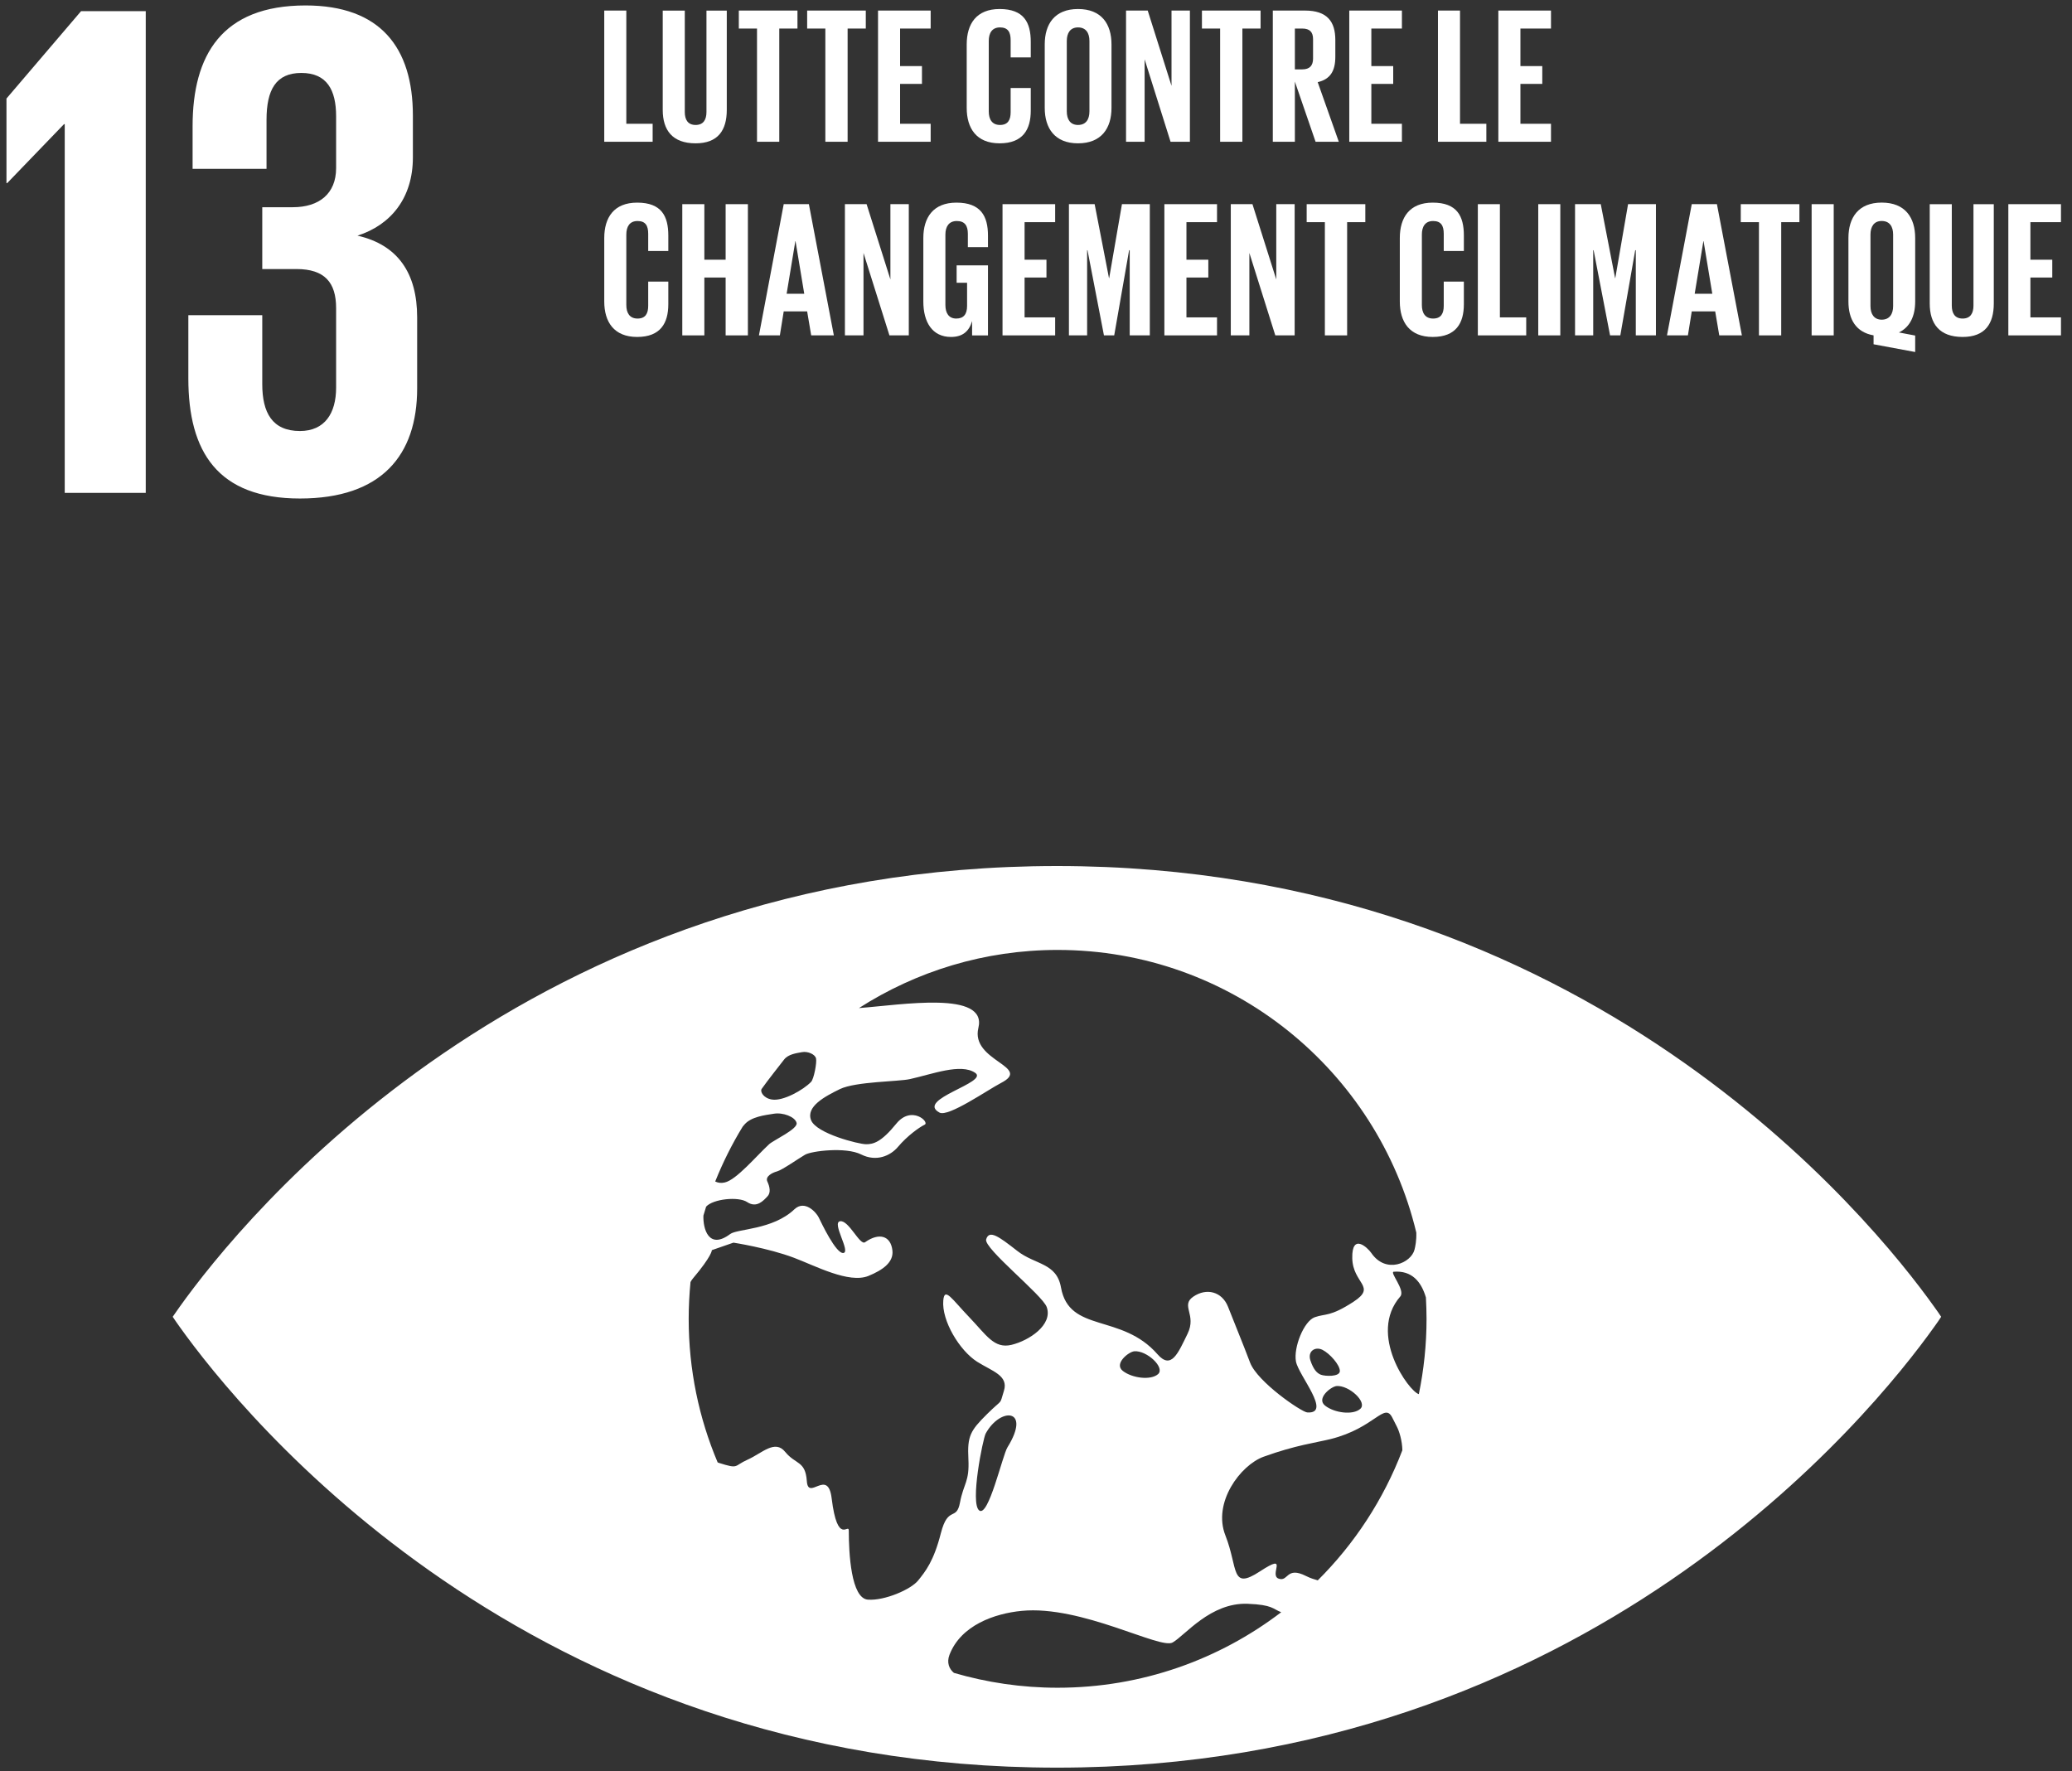 <?xml version="1.0" encoding="UTF-8"?>
<svg xmlns="http://www.w3.org/2000/svg" width="186" height="159" viewBox="0 0 186 159" fill="none">
  <rect x="0" y="0" width="186" height="159" fill="#333333" stroke="none"/>
  <path d="M13.084 1.002V44.246H5.811V11.145H5.747L0.647 16.437H0.581V8.846L7.277 1.002H13.084Z" fill="white"></path>
  <path d="M37.064 10.377V14.139C37.064 17.773 35.087 20.197 32.09 21.155C35.724 21.983 37.447 24.534 37.447 28.489V34.869C37.447 40.863 34.259 44.754 26.923 44.754C19.524 44.754 16.907 40.545 16.907 33.975V28.298H23.543V34.487C23.543 37.038 24.434 38.694 26.923 38.694C29.152 38.694 30.172 37.102 30.172 34.803V27.661C30.172 25.363 29.152 24.153 26.603 24.153H23.543V18.603H26.287C28.645 18.603 30.172 17.39 30.172 15.095V10.439C30.172 8.078 29.347 6.549 27.051 6.549C24.756 6.549 23.926 8.078 23.926 10.758V15.158H17.289V11.333C17.289 4.953 19.907 0.489 27.431 0.489C34.13 0.489 37.064 4.253 37.064 10.377Z" fill="white"></path>
  <path d="M127.366 125.16C126.478 124.918 122.759 119.777 125.699 116.394C126.187 115.838 124.711 114.202 125.115 114.17C126.723 114.045 127.579 115.042 128.002 116.481C128.034 117.115 128.058 117.754 128.058 118.401C128.058 120.717 127.817 122.977 127.366 125.16ZM118.294 141.878C117.962 141.785 117.623 141.678 117.254 141.494C115.447 140.574 115.663 142.044 114.775 141.72C113.88 141.389 115.777 139.326 113.107 141.07C110.449 142.81 111.167 140.802 110.006 137.855C108.835 134.906 111.341 131.539 113.433 130.778C116.31 129.737 118.097 129.526 119.446 129.193C123.425 128.2 124.265 125.838 124.987 127.274C125.123 127.544 125.255 127.8 125.375 128.039C125.607 128.47 125.874 129.339 125.887 130.198C124.198 134.624 121.593 138.597 118.294 141.878ZM94.94 151.518C91.704 151.518 88.585 151.046 85.633 150.185C85.208 149.838 84.966 149.26 85.232 148.566C86.256 145.894 89.308 144.849 91.716 144.617C97.086 144.093 104.143 148.102 105.265 147.455C106.392 146.81 108.662 143.858 111.992 143.981C114.265 144.069 114.249 144.45 115.012 144.738C109.443 148.986 102.49 151.518 94.94 151.518ZM90.438 129.934C89.982 130.679 88.737 136.249 87.901 135.6C87.061 134.95 88.24 129.142 88.482 128.7C89.789 126.301 92.618 126.42 90.438 129.934ZM103.961 123.36C103.307 123.941 101.633 123.727 100.795 123.076C99.964 122.426 101.324 121.353 101.821 121.313C102.936 121.213 104.609 122.769 103.961 123.36ZM118.575 123.417C118.219 123.282 117.904 122.945 117.633 122.133C117.363 121.318 118.047 120.855 118.715 121.182C119.394 121.528 120.277 122.541 120.277 123.082C120.277 123.625 118.941 123.56 118.575 123.417ZM119.983 124.433C121.098 124.344 122.77 125.886 122.114 126.478C121.465 127.066 119.794 126.852 118.957 126.197C118.124 125.548 119.483 124.476 119.983 124.433ZM84.461 137.64C83.818 140.17 83.066 141.084 82.426 141.881C81.785 142.689 79.414 143.72 77.91 143.609C76.404 143.496 76.194 139.477 76.194 137.41C76.194 136.696 75.183 138.812 74.656 134.51C74.319 131.755 72.551 134.798 72.427 132.961C72.301 131.127 71.418 131.493 70.488 130.348C69.565 129.202 68.413 130.46 67.121 131.037C65.837 131.609 66.366 131.91 64.539 131.334C64.492 131.32 64.469 131.306 64.423 131.29C62.748 127.327 61.822 122.973 61.822 118.401C61.822 117.282 61.881 116.184 61.986 115.096C62.048 114.985 62.113 114.879 62.19 114.789C63.941 112.715 63.902 112.232 63.902 112.232L65.84 111.56C65.84 111.56 68.933 112.036 71.264 112.914C73.183 113.634 76.207 115.262 77.965 114.545C79.236 114.022 80.23 113.326 80.111 112.267C79.967 110.941 78.922 110.625 77.656 111.521C77.189 111.85 76.194 109.518 75.414 109.638C74.634 109.753 76.379 112.376 75.717 112.486C75.053 112.6 73.72 109.753 73.492 109.291C73.268 108.834 72.238 107.691 71.314 108.564C69.361 110.42 66.189 110.306 65.552 110.784C63.613 112.234 63.102 110.306 63.144 109.132C63.223 108.864 63.302 108.593 63.388 108.326C64.021 107.629 66.293 107.397 67.073 107.918C67.93 108.49 68.544 107.77 68.879 107.422C69.219 107.084 69.099 106.533 68.886 106.077C68.668 105.617 69.314 105.281 69.756 105.162C70.203 105.044 71.678 104.01 72.267 103.666C72.862 103.324 75.923 102.952 77.296 103.638C78.667 104.329 79.926 103.765 80.6 102.972C81.447 101.967 82.525 101.201 83.003 100.97C83.483 100.745 81.822 99.195 80.454 100.885C79.086 102.567 78.388 102.724 77.745 102.724C77.102 102.724 73.279 101.769 72.808 100.561C72.341 99.355 74.003 98.45 75.414 97.766C76.824 97.094 80.685 97.103 81.672 96.879C83.68 96.439 86.245 95.431 87.537 96.312C88.823 97.176 82.141 98.698 84.337 99.883C85.118 100.313 88.651 97.852 89.862 97.222C92.71 95.753 87.1 95.267 87.828 92.282C88.651 88.906 80.947 90.212 77.107 90.5C82.258 87.2 88.374 85.281 94.94 85.281C110.563 85.281 123.649 96.103 127.139 110.655C127.163 111.376 127.051 111.894 126.978 112.189C126.678 113.382 124.414 114.409 123.099 112.486C122.765 112.002 121.343 110.661 121.391 112.955C121.438 115.252 123.622 115.485 121.505 116.864C119.39 118.241 119.002 117.909 118.025 118.254C117.05 118.6 116.103 120.966 116.336 122.23C116.573 123.493 119.591 126.945 117.352 126.803C116.827 126.764 112.87 124.062 112.216 122.324C111.527 120.494 110.775 118.703 110.241 117.324C109.701 115.949 108.304 115.597 107.121 116.408C105.944 117.213 107.451 118.018 106.603 119.744C105.759 121.466 105.152 123.003 103.909 121.582C100.677 117.877 95.98 119.703 95.243 115.584C94.847 113.349 92.922 113.562 91.314 112.297C89.697 111.038 88.797 110.354 88.525 111.265C88.285 112.065 93.586 116.267 93.964 117.345C94.526 118.944 92.376 120.355 90.802 120.734C89.236 121.11 88.544 119.852 87.001 118.244C85.46 116.641 84.784 115.491 84.677 116.753C84.522 118.574 86.142 121.25 87.714 122.25C89.053 123.098 90.554 123.482 90.121 124.861C89.685 126.242 90.113 125.461 88.612 126.945C87.108 128.438 86.822 128.918 86.931 130.978C87.039 133.048 86.501 133.166 86.178 134.885C85.857 136.603 85.111 135.117 84.461 137.64ZM66.67 101.144C66.746 101.053 66.814 100.979 66.842 100.942C67.44 100.261 68.63 100.115 69.453 99.988C70.277 99.846 71.376 100.261 71.509 100.809C71.65 101.354 69.443 102.354 69.039 102.727C67.896 103.782 66.105 105.927 65.058 106.158C64.716 106.236 64.435 106.184 64.203 106.069C64.892 104.353 65.715 102.701 66.67 101.144ZM68.368 97.766C68.797 97.138 70.22 95.343 70.393 95.115C70.759 94.644 71.486 94.548 71.996 94.457C72.5 94.36 73.173 94.644 73.254 95.024C73.341 95.403 73.058 96.874 72.81 97.127C72.113 97.852 70.298 98.873 69.298 98.712C68.525 98.593 68.221 97.994 68.368 97.766ZM173.642 117.334C167.99 109.405 142.418 77.748 94.886 77.748C47.345 77.748 21.781 109.405 16.12 117.334C15.879 117.674 15.672 117.967 15.503 118.215C15.672 118.473 15.879 118.764 16.12 119.106C21.781 127.033 47.345 158.691 94.886 158.691C142.418 158.691 167.99 127.033 173.642 119.106C173.89 118.764 174.093 118.473 174.255 118.215C174.093 117.967 173.89 117.674 173.642 117.334Z" fill="white"></path>
  <path d="M54.243 0.948H56.224V11.112H58.587V12.727H54.243V0.948Z" fill="white"></path>
  <path d="M65.242 0.95V9.863C65.242 11.687 64.461 12.867 62.445 12.867C60.361 12.867 59.492 11.687 59.492 9.863V0.95H61.472V10.054C61.472 10.748 61.75 11.218 62.445 11.218C63.141 11.218 63.418 10.748 63.418 10.054V0.95H65.242Z" fill="white"></path>
  <path d="M66.323 0.948H71.587V2.563H69.954V12.727H67.956V2.563H66.323V0.948Z" fill="white"></path>
  <path d="M72.457 0.948H77.721V2.563H76.089V12.727H74.09V2.563H72.457V0.948Z" fill="white"></path>
  <path d="M78.819 0.948H83.544V2.563H80.799V5.933H82.763V7.532H80.799V11.112H83.544V12.727H78.819V0.948Z" fill="white"></path>
  <path d="M86.78 9.689V3.99C86.78 2.147 87.648 0.81 89.733 0.81C91.922 0.81 92.53 2.027 92.53 3.763V5.154H90.724V3.607C90.724 2.878 90.48 2.461 89.768 2.461C89.056 2.461 88.76 2.965 88.76 3.677V10.002C88.76 10.714 89.056 11.218 89.768 11.218C90.48 11.218 90.724 10.766 90.724 10.071V7.899H92.53V9.931C92.53 11.617 91.836 12.867 89.733 12.867C87.648 12.867 86.78 11.512 86.78 9.689Z" fill="white"></path>
  <path d="M97.797 10.002V3.677C97.797 2.965 97.484 2.461 96.772 2.461C96.077 2.461 95.764 2.965 95.764 3.677V10.002C95.764 10.714 96.077 11.218 96.772 11.218C97.484 11.218 97.797 10.714 97.797 10.002ZM93.784 9.689V3.99C93.784 2.147 94.686 0.81 96.772 0.81C98.874 0.81 99.777 2.147 99.777 3.99V9.689C99.777 11.512 98.874 12.867 96.772 12.867C94.686 12.867 93.784 11.512 93.784 9.689Z" fill="white"></path>
  <path d="M102.751 5.325V12.727H101.083V0.948H103.029L105.165 7.705V0.948H106.816V12.727H105.079L102.751 5.325Z" fill="white"></path>
  <path d="M107.896 0.948H113.16V2.563H111.527V12.727H109.529V2.563H107.896V0.948Z" fill="white"></path>
  <path d="M116.238 2.563V6.229H116.898C117.576 6.229 117.871 5.881 117.871 5.256V3.519C117.871 2.876 117.576 2.563 116.898 2.563H116.238ZM116.238 7.324V12.727H114.258V0.948H117.142C119.139 0.948 119.87 1.937 119.87 3.588V5.1C119.87 6.368 119.418 7.115 118.288 7.376L120.182 12.727H118.097L116.238 7.324Z" fill="white"></path>
  <path d="M121.122 0.948H125.847V2.563H123.103V5.933H125.066V7.532H123.103V11.112H125.847V12.727H121.122V0.948Z" fill="white"></path>
  <path d="M129.083 0.948H131.063V11.112H133.427V12.727H129.083V0.948Z" fill="white"></path>
  <path d="M134.504 0.948H139.23V2.563H136.486V5.933H138.448V7.532H136.486V11.112H139.23V12.727H134.504V0.948Z" fill="white"></path>
  <path d="M54.243 27.07V21.37C54.243 19.529 55.112 18.191 57.197 18.191C59.386 18.191 59.993 19.407 59.993 21.145V22.534H58.188V20.989C58.188 20.258 57.944 19.842 57.232 19.842C56.519 19.842 56.224 20.346 56.224 21.058V27.382C56.224 28.094 56.519 28.598 57.232 28.598C57.944 28.598 58.188 28.146 58.188 27.451V25.281H59.993V27.313C59.993 28.998 59.3 30.25 57.197 30.25C55.112 30.25 54.243 28.894 54.243 27.07Z" fill="white"></path>
  <path d="M65.139 24.915H63.228V30.109H61.248V18.329H63.228V23.316H65.139V18.329H67.137V30.109H65.139V24.915Z" fill="white"></path>
  <path d="M70.615 26.373H72.196L71.413 21.648H71.396L70.615 26.373ZM68.129 30.109L70.353 18.329H72.612L74.853 30.109H72.82L72.456 27.955H70.353L70.007 30.109H68.129Z" fill="white"></path>
  <path d="M77.515 22.708V30.109H75.847V18.329H77.793L79.93 25.088V18.329H81.581V30.109H79.843L77.515 22.708Z" fill="white"></path>
  <path d="M85.875 23.821H88.689V30.11H87.264V28.825C87.004 29.71 86.448 30.25 85.371 30.25C83.668 30.25 82.886 28.894 82.886 27.07V21.37C82.886 19.529 83.772 18.191 85.857 18.191C88.047 18.191 88.689 19.407 88.689 21.145V22.187H86.883V20.989C86.883 20.258 86.604 19.842 85.892 19.842C85.18 19.842 84.867 20.346 84.867 21.058V27.382C84.867 28.094 85.163 28.598 85.84 28.598C86.483 28.598 86.813 28.234 86.813 27.47V25.385H85.875V23.821Z" fill="white"></path>
  <path d="M89.995 18.329H94.72V19.945H91.975V23.316H93.939V24.915H91.975V28.493H94.72V30.109H89.995V18.329Z" fill="white"></path>
  <path d="M101.412 22.465H101.358L100.021 30.109H99.1L97.624 22.465H97.589V30.109H95.956V18.329H98.265L99.552 24.967H99.569L100.716 18.329H103.217V30.109H101.412V22.465Z" fill="white"></path>
  <path d="M104.524 18.329H109.25V19.945H106.505V23.316H108.469V24.915H106.505V28.493H109.25V30.109H104.524V18.329Z" fill="white"></path>
  <path d="M112.154 22.708V30.109H110.486V18.329H112.431L114.568 25.088V18.329H116.219V30.109H114.482L112.154 22.708Z" fill="white"></path>
  <path d="M117.298 18.329H122.562V19.945H120.93V30.109H118.931V19.945H117.298V18.329Z" fill="white"></path>
  <path d="M125.659 27.07V21.37C125.659 19.529 126.527 18.191 128.613 18.191C130.801 18.191 131.409 19.407 131.409 21.145V22.534H129.603V20.989C129.603 20.258 129.359 19.842 128.647 19.842C127.935 19.842 127.639 20.346 127.639 21.058V27.382C127.639 28.094 127.935 28.598 128.647 28.598C129.359 28.598 129.603 28.146 129.603 27.451V25.281H131.409V27.313C131.409 28.998 130.715 30.25 128.613 30.25C126.527 30.25 125.659 28.894 125.659 27.07Z" fill="white"></path>
  <path d="M132.663 18.329H134.643V28.493H137.006V30.109H132.663V18.329Z" fill="white"></path>
  <path d="M138.086 18.329H140.066V30.109H138.086V18.329Z" fill="white"></path>
  <path d="M146.843 22.465H146.79L145.453 30.109H144.533L143.057 22.465H143.021V30.109H141.389V18.329H143.698L144.985 24.967H145.002L146.149 18.329H148.65V30.109H146.843V22.465Z" fill="white"></path>
  <path d="M152.129 26.373H153.71L152.927 21.648H152.91L152.129 26.373ZM149.643 30.109L151.867 18.329H154.126L156.367 30.109H154.335L153.97 27.955H151.867L151.521 30.109H149.643Z" fill="white"></path>
  <path d="M156.266 18.329H161.53V19.945H159.897V30.109H157.898V19.945H156.266V18.329Z" fill="white"></path>
  <path d="M162.627 18.329H164.609V30.109H162.627V18.329Z" fill="white"></path>
  <path d="M169.943 27.483V21.055C169.943 20.343 169.63 19.839 168.918 19.839C168.223 19.839 167.91 20.343 167.91 21.055V27.483C167.91 28.179 168.223 28.699 168.918 28.699C169.63 28.699 169.943 28.179 169.943 27.483ZM168.187 30.907V30.107C166.607 29.83 165.93 28.666 165.93 27.067V21.367C165.93 19.526 166.832 18.188 168.918 18.188C171.019 18.188 171.923 19.526 171.923 21.367V27.067C171.923 28.352 171.471 29.36 170.463 29.847L171.923 30.124V31.602L168.187 30.907Z" fill="white"></path>
  <path d="M178.979 18.33V27.243C178.979 29.067 178.198 30.25 176.182 30.25C174.098 30.25 173.229 29.067 173.229 27.243V18.33H175.21V27.434C175.21 28.13 175.487 28.598 176.182 28.598C176.878 28.598 177.155 28.13 177.155 27.434V18.33H178.979Z" fill="white"></path>
  <path d="M180.285 18.329H185.01V19.945H182.266V23.316H184.229V24.915H182.266V28.493H185.01V30.109H180.285V18.329Z" fill="white"></path>
</svg>
